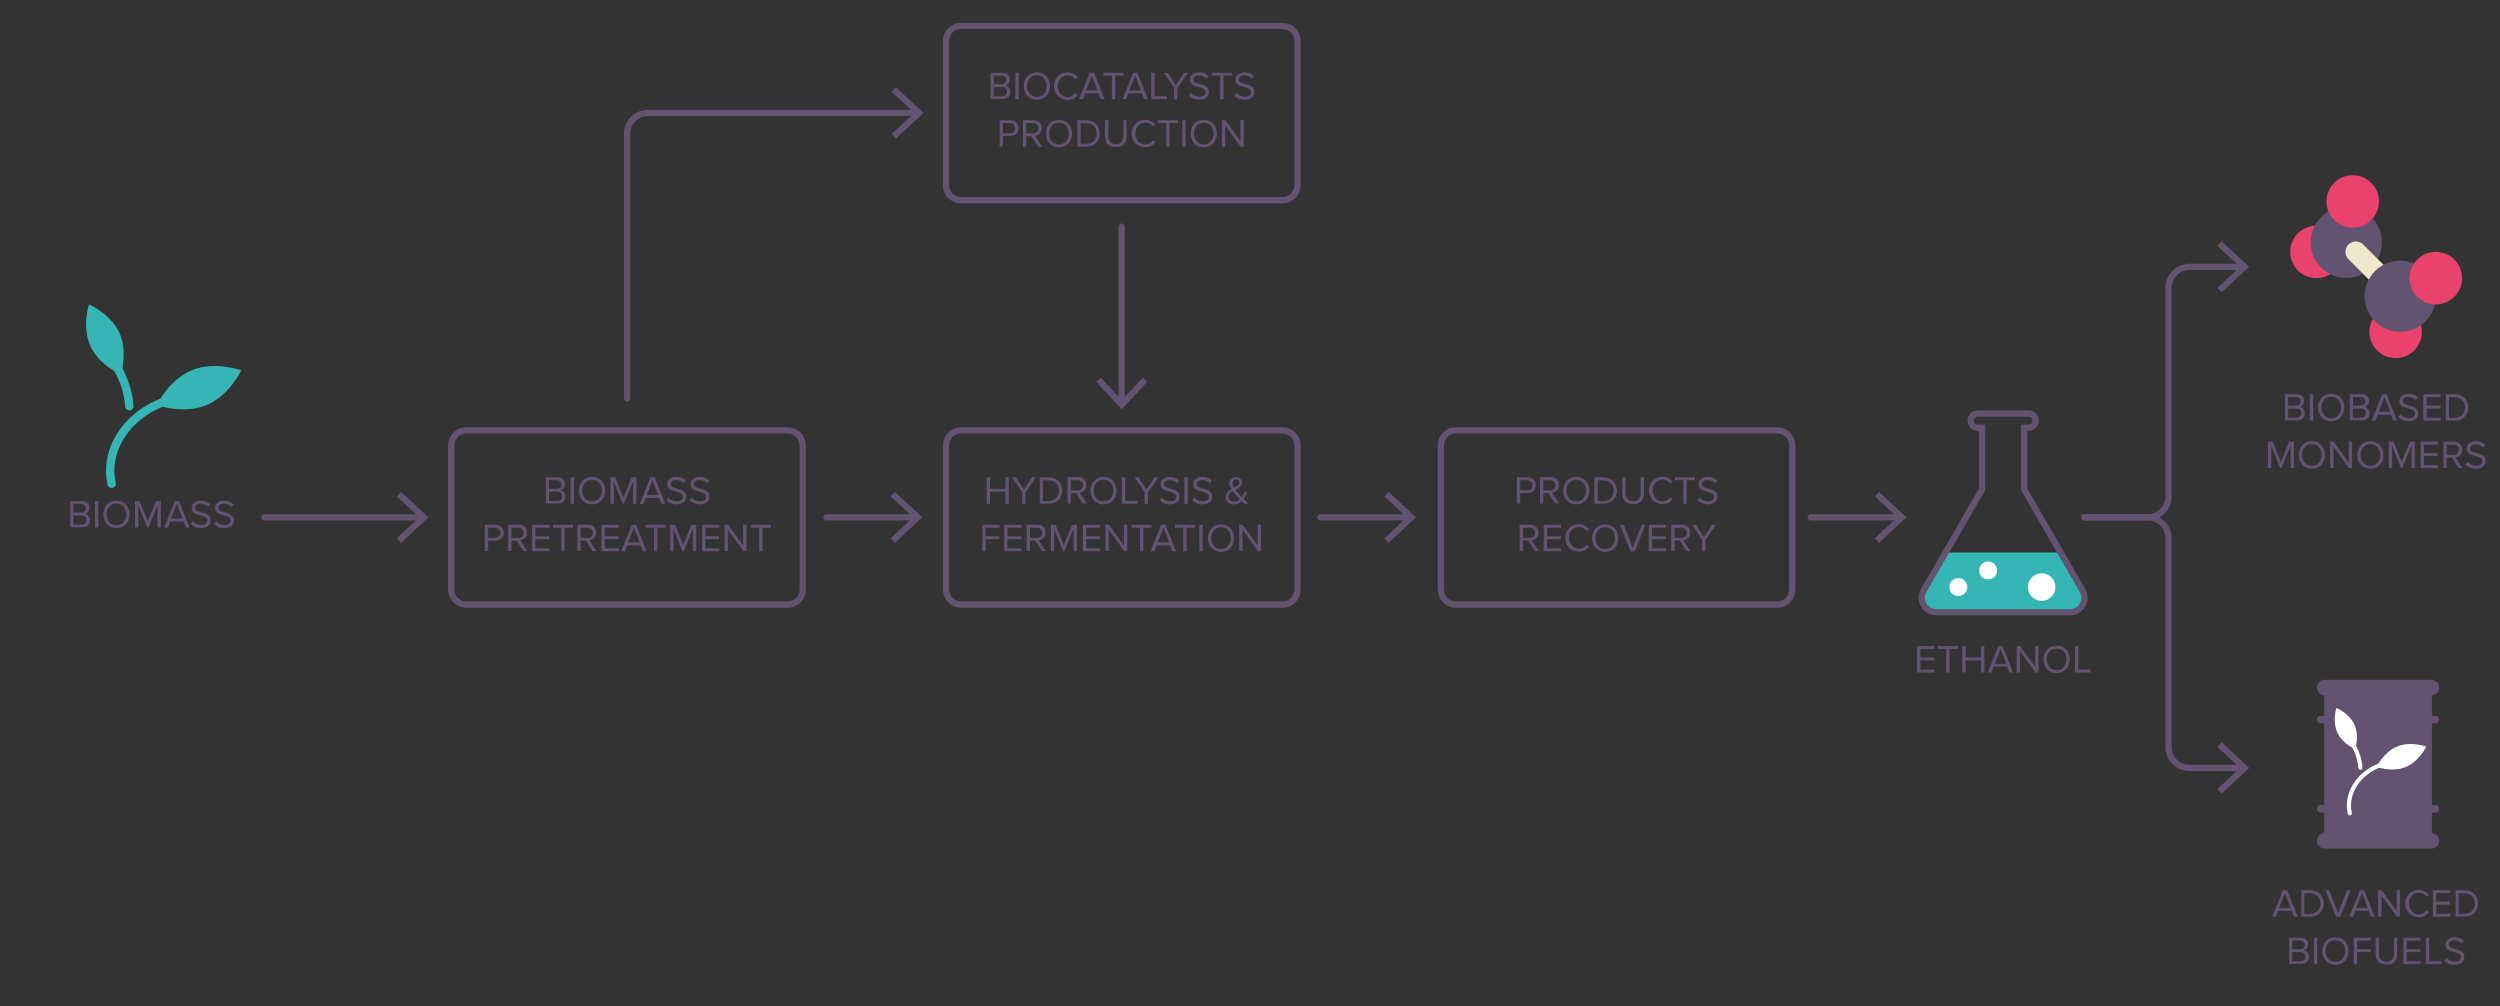 <?xml version="1.0" encoding="utf-8"?>
<!-- Generator: Adobe Illustrator 25.0.0, SVG Export Plug-In . SVG Version: 6.00 Build 0)  -->
<svg version="1.1" id="Calque_1" xmlns="http://www.w3.org/2000/svg" xmlns:xlink="http://www.w3.org/1999/xlink" x="0px" y="0px"
	 viewBox="0 0 1200 482.9" style="enable-background:new 0 0 1200 482.9;" xml:space="preserve">
<rect x="0" y="0" width="1200" height="482.9" fill="#333333" stroke="none"/>
<style type="text/css">
	.st0{fill:#625370;}
	.st1{fill:none;stroke:#625370;stroke-width:3;stroke-linecap:round;stroke-miterlimit:10;}
	.st2{fill:#35B6B4;}
	.st3{fill:#FFFFFF;}
	.st4{fill:none;stroke:#35B6B4;stroke-width:4;stroke-linecap:round;stroke-miterlimit:10;}
	.st5{fill:#E9426D;stroke:#E9426D;stroke-miterlimit:10;}
	.st6{fill:none;stroke:#EEE9CC;stroke-width:10;stroke-linecap:round;stroke-miterlimit:10;}
	.st7{fill:#635370;}
	.st8{fill:none;stroke:#FFFFFF;stroke-width:2;stroke-linecap:round;stroke-miterlimit:10;}
</style>
<g>
	<g>
		<path class="st0" d="M378.1,208.1c3.1,0,5.7,2.5,5.7,5.7v69.2c0,3.1-2.5,5.7-5.7,5.7H223.8c-3.1,0-5.7-2.5-5.7-5.7v-69.2
			c0-3.1,2.5-5.7,5.7-5.7H378.1 M378.1,205.1H223.8c-4.8,0-8.7,3.9-8.7,8.7v69.2c0,4.8,3.9,8.7,8.7,8.7h154.3c4.8,0,8.7-3.9,8.7-8.7
			v-69.2C386.8,209,382.9,205.1,378.1,205.1L378.1,205.1z"/>
	</g>
	<g>
		<path class="st0" d="M261.9,229.1h5.7c2.2,0,3.6,1.3,3.6,3.2c0,1.6-1.1,2.7-2.2,2.9c1.4,0.2,2.5,1.6,2.5,3.1c0,2-1.4,3.4-3.7,3.4
			h-5.8V229.1z M267.3,234.6c1.4,0,2.2-0.9,2.2-2c0-1.1-0.8-2.1-2.2-2.1h-3.8v4.1H267.3z M267.4,240.4c1.5,0,2.4-0.8,2.4-2.2
			c0-1.2-0.8-2.2-2.4-2.2h-3.9v4.4H267.4z"/>
		<path class="st0" d="M273.9,229.1h1.6v12.7h-1.6V229.1z"/>
		<path class="st0" d="M284.2,228.9c3.7,0,6.3,2.8,6.3,6.6c0,3.7-2.5,6.6-6.3,6.6c-3.8,0-6.3-2.8-6.3-6.6
			C277.9,231.7,280.5,228.9,284.2,228.9z M284.2,230.3c-2.9,0-4.7,2.2-4.7,5.2c0,2.9,1.8,5.2,4.7,5.2c2.8,0,4.7-2.2,4.7-5.2
			C288.9,232.5,287.1,230.3,284.2,230.3z"/>
		<path class="st0" d="M303.8,231.2l-4.3,10.6h-0.6l-4.3-10.6v10.6H293v-12.7h2.3l3.9,9.7l4-9.7h2.3v12.7h-1.6V231.2z"/>
		<path class="st0" d="M316.4,239H310l-1.1,2.8h-1.8l5.1-12.7h2l5.1,12.7h-1.8L316.4,239z M310.4,237.6h5.5l-2.7-7.1L310.4,237.6z"
			/>
		<path class="st0" d="M320.8,238.8c0.8,0.9,2.2,1.8,4,1.8c2.3,0,3-1.2,3-2.2c0-1.5-1.5-1.9-3.2-2.4c-2-0.5-4.3-1.1-4.3-3.6
			c0-2.1,1.9-3.5,4.4-3.5c1.9,0,3.4,0.6,4.5,1.8l-1,1.2c-1-1-2.3-1.5-3.7-1.5c-1.5,0-2.6,0.8-2.6,2c0,1.3,1.5,1.7,3.1,2.1
			c2.1,0.6,4.4,1.2,4.4,3.9c0,1.8-1.3,3.7-4.7,3.7c-2.2,0-3.8-0.8-4.9-2L320.8,238.8z"/>
		<path class="st0" d="M332,238.8c0.8,0.9,2.2,1.8,4,1.8c2.3,0,3-1.2,3-2.2c0-1.5-1.5-1.9-3.2-2.4c-2-0.5-4.3-1.1-4.3-3.6
			c0-2.1,1.9-3.5,4.4-3.5c1.9,0,3.4,0.6,4.5,1.8l-1,1.2c-1-1-2.3-1.5-3.7-1.5c-1.5,0-2.6,0.8-2.6,2c0,1.3,1.5,1.7,3.1,2.1
			c2.1,0.6,4.4,1.2,4.4,3.9c0,1.8-1.3,3.7-4.7,3.7c-2.2,0-3.8-0.8-4.9-2L332,238.8z"/>
		<path class="st0" d="M232.7,251.9h5.1c2.5,0,4,1.8,4,3.8c0,2.1-1.5,3.8-4,3.8h-3.5v5h-1.6V251.9z M237.6,253.3h-3.3v4.8h3.3
			c1.5,0,2.5-1,2.5-2.4C240.2,254.3,239.1,253.3,237.6,253.3z"/>
		<path class="st0" d="M248,259.5h-2.5v5h-1.6v-12.7h5.1c2.3,0,4,1.5,4,3.8c0,2.3-1.6,3.5-3.3,3.7l3.4,5.2h-1.9L248,259.5z
			 M248.8,253.3h-3.3v4.9h3.3c1.5,0,2.5-1,2.5-2.4C251.3,254.3,250.3,253.3,248.8,253.3z"/>
		<path class="st0" d="M255.5,251.9h8.3v1.4H257v4.1h6.6v1.4H257v4.4h6.7v1.4h-8.3V251.9z"/>
		<path class="st0" d="M269.4,253.3h-4v-1.4h9.6v1.4h-4v11.3h-1.6V253.3z"/>
		<path class="st0" d="M281.2,259.5h-2.5v5h-1.6v-12.7h5.1c2.3,0,4,1.5,4,3.8c0,2.3-1.6,3.5-3.3,3.7l3.4,5.2h-1.9L281.2,259.5z
			 M282,253.3h-3.3v4.9h3.3c1.5,0,2.5-1,2.5-2.4C284.6,254.3,283.5,253.3,282,253.3z"/>
		<path class="st0" d="M288.7,251.9h8.3v1.4h-6.7v4.1h6.6v1.4h-6.6v4.4h6.7v1.4h-8.3V251.9z"/>
		<path class="st0" d="M307.5,261.8h-6.4l-1.1,2.8h-1.8l5.1-12.7h2l5.1,12.7h-1.8L307.5,261.8z M301.5,260.3h5.5l-2.7-7.1
			L301.5,260.3z"/>
		<path class="st0" d="M313.9,253.3h-4v-1.4h9.6v1.4h-4v11.3h-1.6V253.3z"/>
		<path class="st0" d="M332.5,254l-4.3,10.6h-0.6l-4.3-10.6v10.6h-1.6v-12.7h2.3l3.9,9.7l4-9.7h2.3v12.7h-1.6V254z"/>
		<path class="st0" d="M337,251.9h8.3v1.4h-6.7v4.1h6.6v1.4h-6.6v4.4h6.7v1.4H337V251.9z"/>
		<path class="st0" d="M349.4,254.3v10.2h-1.6v-12.7h1.6l7.3,10v-10h1.6v12.7h-1.5L349.4,254.3z"/>
		<path class="st0" d="M364.4,253.3h-4v-1.4h9.6v1.4h-4v11.3h-1.6V253.3z"/>
	</g>
</g>
<g>
	<g>
		<path class="st0" d="M615.6,208.1c3.1,0,5.7,2.5,5.7,5.7v69.2c0,3.1-2.5,5.7-5.7,5.7H461.3c-3.1,0-5.7-2.5-5.7-5.7v-69.2
			c0-3.1,2.5-5.7,5.7-5.7H615.6 M615.6,205.1H461.3c-4.8,0-8.7,3.9-8.7,8.7v69.2c0,4.8,3.9,8.7,8.7,8.7h154.3c4.8,0,8.7-3.9,8.7-8.7
			v-69.2C624.3,209,620.4,205.1,615.6,205.1L615.6,205.1z"/>
	</g>
	<g>
		<path class="st0" d="M482.6,236h-7.4v5.8h-1.6v-12.7h1.6v5.5h7.4v-5.5h1.6v12.7h-1.6V236z"/>
		<path class="st0" d="M490.8,236.4l-5-7.3h1.8l3.9,5.9l3.9-5.9h1.8l-5,7.3v5.4h-1.6V236.4z"/>
		<path class="st0" d="M499.1,229.1h4.3c3.9,0,6.5,2.8,6.5,6.4c0,3.6-2.6,6.3-6.5,6.3h-4.3V229.1z M503.4,240.4
			c3.1,0,4.9-2.2,4.9-4.9c0-2.7-1.7-4.9-4.9-4.9h-2.8v9.9H503.4z"/>
		<path class="st0" d="M516.5,236.7H514v5h-1.6v-12.7h5.1c2.3,0,4,1.5,4,3.8c0,2.3-1.6,3.5-3.3,3.7l3.4,5.2h-1.9L516.5,236.7z
			 M517.3,230.5H514v4.9h3.3c1.5,0,2.5-1,2.5-2.4C519.8,231.5,518.8,230.5,517.3,230.5z"/>
		<path class="st0" d="M529.7,228.9c3.7,0,6.3,2.8,6.3,6.6c0,3.7-2.5,6.6-6.3,6.6c-3.8,0-6.3-2.8-6.3-6.6
			C523.4,231.7,526,228.9,529.7,228.9z M529.7,230.3c-2.9,0-4.7,2.2-4.7,5.2c0,2.9,1.8,5.2,4.7,5.2c2.8,0,4.7-2.2,4.7-5.2
			C534.4,232.5,532.6,230.3,529.7,230.3z"/>
		<path class="st0" d="M538.5,229.1h1.6v11.3h5.9v1.4h-7.5V229.1z"/>
		<path class="st0" d="M549.6,236.4l-5-7.3h1.8l3.9,5.9l3.9-5.9h1.8l-5,7.3v5.4h-1.6V236.4z"/>
		<path class="st0" d="M557.6,238.8c0.8,0.9,2.2,1.8,4,1.8c2.3,0,3-1.2,3-2.2c0-1.5-1.5-1.9-3.2-2.4c-2-0.5-4.3-1.1-4.3-3.6
			c0-2.1,1.9-3.5,4.4-3.5c1.9,0,3.4,0.6,4.5,1.8l-1,1.2c-1-1-2.3-1.5-3.7-1.5c-1.5,0-2.6,0.8-2.6,2c0,1.3,1.5,1.7,3.1,2.1
			c2.1,0.6,4.4,1.2,4.4,3.9c0,1.8-1.3,3.7-4.7,3.7c-2.2,0-3.8-0.8-4.9-2L557.6,238.8z"/>
		<path class="st0" d="M568.5,229.1h1.6v12.7h-1.6V229.1z"/>
		<path class="st0" d="M573.3,238.8c0.8,0.9,2.2,1.8,4,1.8c2.3,0,3-1.2,3-2.2c0-1.5-1.5-1.9-3.2-2.4c-2-0.5-4.3-1.1-4.3-3.6
			c0-2.1,1.9-3.5,4.4-3.5c1.9,0,3.4,0.6,4.5,1.8l-1,1.2c-1-1-2.3-1.5-3.7-1.5c-1.5,0-2.6,0.8-2.6,2c0,1.3,1.5,1.7,3.1,2.1
			c2.1,0.6,4.4,1.2,4.4,3.9c0,1.8-1.3,3.7-4.7,3.7c-2.2,0-3.8-0.8-4.9-2L573.3,238.8z"/>
		<path class="st0" d="M599.3,241.8h-2c-0.4-0.3-0.9-0.8-1.4-1.3c-0.9,0.9-2.1,1.6-3.7,1.6c-2.2,0-3.9-1.2-3.9-3.5
			c0-2,1.3-3,2.8-3.8c-0.6-1-1-1.9-1-2.8c0-1.7,1.4-2.9,3.2-2.9c1.6,0,2.9,0.9,2.9,2.5c0,1.9-1.6,2.7-3.2,3.6c0.5,0.7,1,1.3,1.5,1.8
			c0.5,0.6,1,1.1,1.5,1.7c0.7-1,1.1-2.2,1.4-2.9l1.2,0.5c-0.4,1-1,2.2-1.7,3.3C597.6,240.2,598.4,240.9,599.3,241.8z M595.1,239.6
			c-0.7-0.8-1.4-1.5-1.8-1.9c-0.5-0.6-1.1-1.3-1.6-2c-1.1,0.6-1.9,1.4-1.9,2.7c0,1.6,1.2,2.5,2.5,2.5
			C593.5,240.8,594.4,240.3,595.1,239.6z M592.4,234.1c1.4-0.7,2.5-1.4,2.5-2.6c0-0.9-0.6-1.4-1.5-1.4c-1,0-1.8,0.8-1.8,1.8
			C591.6,232.5,592,233.3,592.4,234.1z"/>
		<path class="st0" d="M471.5,251.9h8.3v1.4h-6.7v4.1h6.6v1.4h-6.6v5.8h-1.6V251.9z"/>
		<path class="st0" d="M482,251.9h8.3v1.4h-6.7v4.1h6.6v1.4h-6.6v4.4h6.7v1.4H482V251.9z"/>
		<path class="st0" d="M496.9,259.5h-2.5v5h-1.6v-12.7h5.1c2.3,0,4,1.5,4,3.8c0,2.3-1.6,3.5-3.3,3.7l3.4,5.2h-1.9L496.9,259.5z
			 M497.7,253.3h-3.3v4.9h3.3c1.5,0,2.5-1,2.5-2.4C500.3,254.3,499.2,253.3,497.7,253.3z"/>
		<path class="st0" d="M515.2,254l-4.3,10.6h-0.6L506,254v10.6h-1.6v-12.7h2.3l3.9,9.7l4-9.7h2.3v12.7h-1.6V254z"/>
		<path class="st0" d="M519.8,251.9h8.3v1.4h-6.7v4.1h6.6v1.4h-6.6v4.4h6.7v1.4h-8.3V251.9z"/>
		<path class="st0" d="M532.2,254.3v10.2h-1.6v-12.7h1.6l7.3,10v-10h1.6v12.7h-1.5L532.2,254.3z"/>
		<path class="st0" d="M547.2,253.3h-4v-1.4h9.6v1.4h-4v11.3h-1.6V253.3z"/>
		<path class="st0" d="M561.6,261.8h-6.4l-1.1,2.8h-1.8l5.1-12.7h2l5.1,12.7h-1.8L561.6,261.8z M555.7,260.3h5.5l-2.7-7.1
			L555.7,260.3z"/>
		<path class="st0" d="M568,253.3h-4v-1.4h9.6v1.4h-4v11.3H568V253.3z"/>
		<path class="st0" d="M575.7,251.9h1.6v12.7h-1.6V251.9z"/>
		<path class="st0" d="M586.1,251.7c3.7,0,6.3,2.8,6.3,6.6c0,3.7-2.5,6.6-6.3,6.6c-3.8,0-6.3-2.8-6.3-6.6
			C579.8,254.5,582.3,251.7,586.1,251.7z M586.1,253.1c-2.9,0-4.7,2.2-4.7,5.2c0,2.9,1.8,5.2,4.7,5.2c2.8,0,4.7-2.2,4.7-5.2
			C590.7,255.3,588.9,253.1,586.1,253.1z"/>
		<path class="st0" d="M596.4,254.3v10.2h-1.6v-12.7h1.6l7.3,10v-10h1.6v12.7h-1.5L596.4,254.3z"/>
	</g>
</g>
<g>
	<g>
		<path class="st0" d="M615.6,14c3.1,0,5.7,2.5,5.7,5.7v69.2c0,3.1-2.5,5.7-5.7,5.7H461.3c-3.1,0-5.7-2.5-5.7-5.7V19.6
			c0-3.1,2.5-5.7,5.7-5.7H615.6 M615.6,11H461.3c-4.8,0-8.7,3.9-8.7,8.7v69.2c0,4.8,3.9,8.7,8.7,8.7h154.3c4.8,0,8.7-3.9,8.7-8.7
			V19.6C624.3,14.8,620.4,11,615.6,11L615.6,11z"/>
	</g>
	<g>
		<path class="st0" d="M475.4,34.9h5.7c2.2,0,3.6,1.3,3.6,3.2c0,1.6-1.1,2.7-2.2,2.9c1.4,0.2,2.5,1.6,2.5,3.1c0,2-1.4,3.4-3.7,3.4
			h-5.8V34.9z M480.8,40.4c1.4,0,2.2-0.9,2.2-2c0-1.1-0.8-2.1-2.2-2.1H477v4.1H480.8z M480.9,46.2c1.5,0,2.4-0.8,2.4-2.2
			c0-1.2-0.8-2.2-2.4-2.2H477v4.4H480.9z"/>
		<path class="st0" d="M487.4,34.9h1.6v12.7h-1.6V34.9z"/>
		<path class="st0" d="M497.7,34.7c3.7,0,6.3,2.8,6.3,6.6c0,3.7-2.5,6.6-6.3,6.6c-3.8,0-6.3-2.8-6.3-6.6
			C491.4,37.5,493.9,34.7,497.7,34.7z M497.7,36.1c-2.9,0-4.7,2.2-4.7,5.2c0,2.9,1.8,5.2,4.7,5.2c2.8,0,4.7-2.2,4.7-5.2
			C502.4,38.3,500.5,36.1,497.7,36.1z"/>
		<path class="st0" d="M505.9,41.3c0-3.9,2.9-6.6,6.5-6.6c2.3,0,3.9,1.1,4.9,2.5L516,38c-0.7-1.1-2-1.8-3.5-1.8
			c-2.7,0-4.8,2.1-4.8,5.2c0,3,2.1,5.2,4.8,5.2c1.5,0,2.8-0.8,3.5-1.8l1.4,0.7c-1.1,1.4-2.6,2.5-4.9,2.5
			C508.8,47.9,505.9,45.2,505.9,41.3z"/>
		<path class="st0" d="M527.3,44.8h-6.4l-1.1,2.8H518l5.1-12.7h2l5.1,12.7h-1.8L527.3,44.8z M521.3,43.4h5.5l-2.7-7.1L521.3,43.4z"
			/>
		<path class="st0" d="M533.7,36.3h-4v-1.4h9.6v1.4h-4v11.3h-1.6V36.3z"/>
		<path class="st0" d="M548.1,44.8h-6.4l-1.1,2.8h-1.8l5.1-12.7h2l5.1,12.7h-1.8L548.1,44.8z M542.1,43.4h5.5l-2.7-7.1L542.1,43.4z"
			/>
		<path class="st0" d="M552.6,34.9h1.6v11.3h5.9v1.4h-7.5V34.9z"/>
		<path class="st0" d="M563.7,42.3l-5-7.3h1.8l3.9,5.9l3.9-5.9h1.8l-5,7.3v5.4h-1.6V42.3z"/>
		<path class="st0" d="M571.7,44.6c0.8,0.9,2.2,1.8,4,1.8c2.3,0,3-1.2,3-2.2c0-1.5-1.5-1.9-3.2-2.4c-2-0.5-4.3-1.1-4.3-3.6
			c0-2.1,1.9-3.5,4.4-3.5c1.9,0,3.4,0.6,4.5,1.8l-1,1.2c-1-1-2.3-1.5-3.7-1.5c-1.5,0-2.6,0.8-2.6,2c0,1.3,1.5,1.7,3.1,2.1
			c2.1,0.6,4.4,1.2,4.4,3.9c0,1.8-1.3,3.7-4.7,3.7c-2.2,0-3.8-0.8-4.9-2L571.7,44.6z"/>
		<path class="st0" d="M585.7,36.3h-4v-1.4h9.6v1.4h-4v11.3h-1.6V36.3z"/>
		<path class="st0" d="M593.5,44.6c0.8,0.9,2.2,1.8,4,1.8c2.3,0,3-1.2,3-2.2c0-1.5-1.5-1.9-3.2-2.4c-2-0.5-4.3-1.1-4.3-3.6
			c0-2.1,1.9-3.5,4.4-3.5c1.9,0,3.4,0.6,4.5,1.8l-1,1.2c-1-1-2.3-1.5-3.7-1.5c-1.5,0-2.6,0.8-2.6,2c0,1.3,1.5,1.7,3.1,2.1
			c2.1,0.6,4.4,1.2,4.4,3.9c0,1.8-1.3,3.7-4.7,3.7c-2.2,0-3.8-0.8-4.9-2L593.5,44.6z"/>
		<path class="st0" d="M479.8,57.7h5.1c2.5,0,4,1.8,4,3.8c0,2.1-1.5,3.8-4,3.8h-3.5v5h-1.6V57.7z M484.7,59.1h-3.3V64h3.3
			c1.5,0,2.5-1,2.5-2.4C487.3,60.1,486.2,59.1,484.7,59.1z"/>
		<path class="st0" d="M495.1,65.4h-2.5v5H491V57.7h5.1c2.3,0,4,1.5,4,3.8c0,2.3-1.6,3.5-3.3,3.7l3.4,5.2h-1.9L495.1,65.4z
			 M495.9,59.1h-3.3V64h3.3c1.5,0,2.5-1,2.5-2.4C498.4,60.1,497.4,59.1,495.9,59.1z"/>
		<path class="st0" d="M508.3,57.5c3.7,0,6.3,2.8,6.3,6.6c0,3.7-2.5,6.6-6.3,6.6c-3.8,0-6.3-2.8-6.3-6.6
			C502,60.3,504.6,57.5,508.3,57.5z M508.3,58.9c-2.9,0-4.7,2.2-4.7,5.2c0,2.9,1.8,5.2,4.7,5.2c2.8,0,4.7-2.2,4.7-5.2
			C513,61.1,511.2,58.9,508.3,58.9z"/>
		<path class="st0" d="M517.1,57.7h4.3c3.9,0,6.5,2.8,6.5,6.4c0,3.6-2.6,6.3-6.5,6.3h-4.3V57.7z M521.5,69c3.1,0,4.9-2.2,4.9-4.9
			c0-2.7-1.7-4.9-4.9-4.9h-2.8V69H521.5z"/>
		<path class="st0" d="M530.4,57.7h1.6v7.7c0,2.3,1.3,3.8,3.6,3.8s3.6-1.5,3.6-3.8v-7.7h1.6v7.7c0,3.2-1.7,5.2-5.2,5.2
			s-5.2-2-5.2-5.2V57.7z"/>
		<path class="st0" d="M543.2,64.1c0-3.9,2.9-6.6,6.5-6.6c2.3,0,3.9,1.1,4.9,2.5l-1.3,0.7c-0.7-1.1-2-1.8-3.5-1.8
			c-2.7,0-4.8,2.1-4.8,5.2c0,3,2.1,5.2,4.8,5.2c1.5,0,2.8-0.8,3.5-1.8l1.4,0.7c-1.1,1.4-2.6,2.5-4.9,2.5
			C546.1,70.7,543.2,68,543.2,64.1z"/>
		<path class="st0" d="M559.8,59.1h-4v-1.4h9.6v1.4h-4v11.3h-1.6V59.1z"/>
		<path class="st0" d="M567.5,57.7h1.6v12.7h-1.6V57.7z"/>
		<path class="st0" d="M577.8,57.5c3.7,0,6.3,2.8,6.3,6.6c0,3.7-2.5,6.6-6.3,6.6c-3.8,0-6.3-2.8-6.3-6.6
			C571.5,60.3,574,57.5,577.8,57.5z M577.8,58.9c-2.9,0-4.7,2.2-4.7,5.2c0,2.9,1.8,5.2,4.7,5.2c2.8,0,4.7-2.2,4.7-5.2
			C582.5,61.1,580.6,58.9,577.8,58.9z"/>
		<path class="st0" d="M588.1,60.2v10.2h-1.6V57.7h1.6l7.3,10v-10h1.6v12.7h-1.5L588.1,60.2z"/>
	</g>
</g>
<g>
	<g>
		<path class="st0" d="M853.1,208.1c3.1,0,5.7,2.5,5.7,5.7v69.2c0,3.1-2.5,5.7-5.7,5.7H698.8c-3.1,0-5.7-2.5-5.7-5.7v-69.2
			c0-3.1,2.5-5.7,5.7-5.7H853.1 M853.1,205.1H698.8c-4.8,0-8.7,3.9-8.7,8.7v69.2c0,4.8,3.9,8.7,8.7,8.7h154.3c4.8,0,8.7-3.9,8.7-8.7
			v-69.2C861.7,209,857.9,205.1,853.1,205.1L853.1,205.1z"/>
	</g>
	<g>
		<path class="st0" d="M728.1,229.1h5.1c2.5,0,4,1.8,4,3.8c0,2.1-1.5,3.8-4,3.8h-3.5v5h-1.6V229.1z M733,230.5h-3.3v4.8h3.3
			c1.5,0,2.5-1,2.5-2.4C735.5,231.5,734.5,230.5,733,230.5z"/>
		<path class="st0" d="M743.3,236.7h-2.5v5h-1.6v-12.7h5.1c2.3,0,4,1.5,4,3.8c0,2.3-1.6,3.5-3.3,3.7l3.4,5.2h-1.9L743.3,236.7z
			 M744.1,230.5h-3.3v4.9h3.3c1.5,0,2.5-1,2.5-2.4C746.7,231.5,745.6,230.5,744.1,230.5z"/>
		<path class="st0" d="M756.6,228.9c3.7,0,6.3,2.8,6.3,6.6c0,3.7-2.5,6.6-6.3,6.6c-3.8,0-6.3-2.8-6.3-6.6
			C750.3,231.7,752.8,228.9,756.6,228.9z M756.6,230.3c-2.9,0-4.7,2.2-4.7,5.2c0,2.9,1.8,5.2,4.7,5.2c2.8,0,4.7-2.2,4.7-5.2
			C761.2,232.5,759.4,230.3,756.6,230.3z"/>
		<path class="st0" d="M765.3,229.1h4.3c3.9,0,6.5,2.8,6.5,6.4c0,3.6-2.6,6.3-6.5,6.3h-4.3V229.1z M769.7,240.4
			c3.1,0,4.9-2.2,4.9-4.9c0-2.7-1.7-4.9-4.9-4.9h-2.8v9.9H769.7z"/>
		<path class="st0" d="M778.7,229.1h1.6v7.7c0,2.3,1.3,3.8,3.6,3.8c2.3,0,3.6-1.5,3.6-3.8v-7.7h1.6v7.7c0,3.2-1.7,5.2-5.2,5.2
			c-3.4,0-5.2-2-5.2-5.2V229.1z"/>
		<path class="st0" d="M791.5,235.4c0-3.9,2.9-6.6,6.5-6.6c2.3,0,3.9,1.1,4.9,2.5l-1.3,0.7c-0.7-1.1-2-1.8-3.5-1.8
			c-2.7,0-4.8,2.1-4.8,5.2c0,3,2.1,5.2,4.8,5.2c1.5,0,2.8-0.8,3.5-1.8l1.4,0.7c-1.1,1.4-2.6,2.5-4.9,2.5
			C794.3,242,791.5,239.3,791.5,235.4z"/>
		<path class="st0" d="M808,230.5h-4v-1.4h9.6v1.4h-4v11.3H808V230.5z"/>
		<path class="st0" d="M815.8,238.8c0.8,0.9,2.2,1.8,4,1.8c2.3,0,3-1.2,3-2.2c0-1.5-1.5-1.9-3.2-2.4c-2-0.5-4.3-1.1-4.3-3.6
			c0-2.1,1.9-3.5,4.4-3.5c1.9,0,3.4,0.6,4.5,1.8l-1,1.2c-1-1-2.3-1.5-3.7-1.5c-1.5,0-2.6,0.8-2.6,2c0,1.3,1.5,1.7,3.1,2.1
			c2.1,0.6,4.4,1.2,4.4,3.9c0,1.8-1.3,3.7-4.7,3.7c-2.2,0-3.8-0.8-4.9-2L815.8,238.8z"/>
		<path class="st0" d="M733.6,259.5H731v5h-1.6v-12.7h5.1c2.3,0,4,1.5,4,3.8c0,2.3-1.6,3.5-3.3,3.7l3.4,5.2h-1.9L733.6,259.5z
			 M734.4,253.3H731v4.9h3.3c1.5,0,2.5-1,2.5-2.4C736.9,254.3,735.9,253.3,734.4,253.3z"/>
		<path class="st0" d="M741,251.9h8.3v1.4h-6.7v4.1h6.6v1.4h-6.6v4.4h6.7v1.4H741V251.9z"/>
		<path class="st0" d="M751.3,258.2c0-3.9,2.9-6.6,6.5-6.6c2.3,0,3.9,1.1,4.9,2.5l-1.3,0.7c-0.7-1.1-2-1.8-3.5-1.8
			c-2.7,0-4.8,2.1-4.8,5.2c0,3,2.1,5.2,4.8,5.2c1.5,0,2.8-0.8,3.5-1.8l1.4,0.7c-1.1,1.4-2.6,2.5-4.9,2.5
			C754.2,264.8,751.3,262.1,751.3,258.2z"/>
		<path class="st0" d="M770.5,251.7c3.7,0,6.3,2.8,6.3,6.6c0,3.7-2.5,6.6-6.3,6.6c-3.8,0-6.3-2.8-6.3-6.6
			C764.2,254.5,766.7,251.7,770.5,251.7z M770.5,253.1c-2.9,0-4.7,2.2-4.7,5.2c0,2.9,1.8,5.2,4.7,5.2c2.8,0,4.7-2.2,4.7-5.2
			C775.1,255.3,773.3,253.1,770.5,253.1z"/>
		<path class="st0" d="M777.6,251.9h1.8l4.3,11l4.3-11h1.8l-5.1,12.7h-2L777.6,251.9z"/>
		<path class="st0" d="M791.4,251.9h8.3v1.4H793v4.1h6.6v1.4H793v4.4h6.7v1.4h-8.3V251.9z"/>
		<path class="st0" d="M806.3,259.5h-2.5v5h-1.6v-12.7h5.1c2.3,0,4,1.5,4,3.8c0,2.3-1.6,3.5-3.3,3.7l3.4,5.2h-1.9L806.3,259.5z
			 M807.1,253.3h-3.3v4.9h3.3c1.5,0,2.5-1,2.5-2.4C809.7,254.3,808.6,253.3,807.1,253.3z"/>
		<path class="st0" d="M817.2,259.2l-5-7.3h1.8l3.9,5.9l3.9-5.9h1.8l-5,7.3v5.4h-1.6V259.2z"/>
	</g>
</g>
<g>
	<path class="st0" d="M920.2,310.1h8.3v1.4h-6.7v4.1h6.6v1.4h-6.6v4.4h6.7v1.4h-8.3V310.1z"/>
	<path class="st0" d="M934.2,311.5h-4v-1.4h9.6v1.4h-4v11.3h-1.6V311.5z"/>
	<path class="st0" d="M950.9,317h-7.4v5.8h-1.6v-12.7h1.6v5.5h7.4v-5.5h1.6v12.7h-1.6V317z"/>
	<path class="st0" d="M963.4,320H957l-1.1,2.8h-1.8l5.1-12.7h2l5.1,12.7h-1.8L963.4,320z M957.5,318.6h5.5l-2.7-7.1L957.5,318.6z"/>
	<path class="st0" d="M969.6,312.6v10.2H968v-12.7h1.6l7.3,10v-10h1.6v12.7H977L969.6,312.6z"/>
	<path class="st0" d="M987.2,309.9c3.7,0,6.3,2.8,6.3,6.6c0,3.7-2.5,6.6-6.3,6.6c-3.8,0-6.3-2.8-6.3-6.6
		C980.9,312.7,983.5,309.9,987.2,309.9z M987.2,311.3c-2.9,0-4.7,2.2-4.7,5.2c0,2.9,1.8,5.2,4.7,5.2c2.8,0,4.7-2.2,4.7-5.2
		C991.9,313.5,990.1,311.3,987.2,311.3z"/>
	<path class="st0" d="M996,310.1h1.6v11.3h5.9v1.4H996V310.1z"/>
</g>
<g>
	<path class="st0" d="M1096.7,189.2h5.7c2.2,0,3.6,1.3,3.6,3.2c0,1.6-1.1,2.7-2.2,2.9c1.4,0.2,2.5,1.6,2.5,3.1c0,2-1.4,3.4-3.7,3.4
		h-5.8V189.2z M1102.1,194.7c1.4,0,2.2-0.9,2.2-2c0-1.1-0.8-2.1-2.2-2.1h-3.8v4.1H1102.1z M1102.2,200.5c1.5,0,2.4-0.8,2.4-2.2
		c0-1.2-0.8-2.2-2.4-2.2h-3.9v4.4H1102.2z"/>
	<path class="st0" d="M1108.7,189.2h1.6v12.7h-1.6V189.2z"/>
	<path class="st0" d="M1119,189c3.7,0,6.3,2.8,6.3,6.6c0,3.7-2.5,6.6-6.3,6.6c-3.8,0-6.3-2.8-6.3-6.6
		C1112.7,191.8,1115.2,189,1119,189z M1119,190.4c-2.9,0-4.7,2.2-4.7,5.2c0,2.9,1.8,5.2,4.7,5.2c2.8,0,4.7-2.2,4.7-5.2
		C1123.7,192.6,1121.8,190.4,1119,190.4z"/>
	<path class="st0" d="M1127.8,189.2h5.7c2.2,0,3.6,1.3,3.6,3.2c0,1.6-1.1,2.7-2.2,2.9c1.4,0.2,2.5,1.6,2.5,3.1c0,2-1.4,3.4-3.7,3.4
		h-5.8V189.2z M1133.2,194.7c1.4,0,2.2-0.9,2.2-2c0-1.1-0.8-2.1-2.2-2.1h-3.8v4.1H1133.2z M1133.2,200.5c1.5,0,2.4-0.8,2.4-2.2
		c0-1.2-0.8-2.2-2.4-2.2h-3.9v4.4H1133.2z"/>
	<path class="st0" d="M1147.7,199.1h-6.4l-1.1,2.8h-1.8l5.1-12.7h2l5.1,12.7h-1.8L1147.7,199.1z M1141.8,197.6h5.5l-2.7-7.1
		L1141.8,197.6z"/>
	<path class="st0" d="M1152.2,198.9c0.8,0.9,2.2,1.8,4,1.8c2.3,0,3-1.2,3-2.2c0-1.5-1.5-1.9-3.2-2.4c-2-0.5-4.3-1.1-4.3-3.6
		c0-2.1,1.9-3.5,4.4-3.5c1.9,0,3.4,0.6,4.5,1.8l-1,1.2c-1-1-2.3-1.5-3.7-1.5c-1.5,0-2.6,0.8-2.6,2c0,1.3,1.5,1.7,3.1,2.1
		c2.1,0.6,4.4,1.2,4.4,3.9c0,1.8-1.3,3.7-4.7,3.7c-2.2,0-3.8-0.8-4.9-2L1152.2,198.9z"/>
	<path class="st0" d="M1163.2,189.2h8.3v1.4h-6.7v4.1h6.6v1.4h-6.6v4.4h6.7v1.4h-8.3V189.2z"/>
	<path class="st0" d="M1174,189.2h4.3c3.9,0,6.5,2.8,6.5,6.4c0,3.6-2.6,6.3-6.5,6.3h-4.3V189.2z M1178.3,200.5
		c3.1,0,4.9-2.2,4.9-4.9c0-2.7-1.7-4.9-4.9-4.9h-2.8v9.9H1178.3z"/>
	<path class="st0" d="M1099.4,214.1l-4.3,10.6h-0.6l-4.3-10.6v10.6h-1.6V212h2.3l3.9,9.7l4-9.7h2.3v12.7h-1.6V214.1z"/>
	<path class="st0" d="M1109.7,211.8c3.7,0,6.3,2.8,6.3,6.6c0,3.7-2.5,6.6-6.3,6.6c-3.8,0-6.3-2.8-6.3-6.6
		C1103.4,214.6,1106,211.8,1109.7,211.8z M1109.7,213.2c-2.9,0-4.7,2.2-4.7,5.2c0,2.9,1.8,5.2,4.7,5.2c2.8,0,4.7-2.2,4.7-5.2
		C1114.4,215.4,1112.6,213.2,1109.7,213.2z"/>
	<path class="st0" d="M1120.1,214.4v10.2h-1.6V212h1.6l7.3,10v-10h1.6v12.7h-1.5L1120.1,214.4z"/>
	<path class="st0" d="M1137.8,211.8c3.7,0,6.3,2.8,6.3,6.6c0,3.7-2.5,6.6-6.3,6.6c-3.8,0-6.3-2.8-6.3-6.6
		C1131.5,214.6,1134,211.8,1137.8,211.8z M1137.8,213.2c-2.9,0-4.7,2.2-4.7,5.2c0,2.9,1.8,5.2,4.7,5.2c2.8,0,4.7-2.2,4.7-5.2
		C1142.4,215.4,1140.6,213.2,1137.8,213.2z"/>
	<path class="st0" d="M1157.4,214.1l-4.3,10.6h-0.6l-4.3-10.6v10.6h-1.6V212h2.3l3.9,9.7l4-9.7h2.3v12.7h-1.6V214.1z"/>
	<path class="st0" d="M1161.9,212h8.3v1.4h-6.7v4.1h6.6v1.4h-6.6v4.4h6.7v1.4h-8.3V212z"/>
	<path class="st0" d="M1176.9,219.6h-2.5v5h-1.6V212h5.1c2.3,0,4,1.5,4,3.8c0,2.3-1.6,3.5-3.3,3.7l3.4,5.2h-1.9L1176.9,219.6z
		 M1177.7,213.4h-3.3v4.9h3.3c1.5,0,2.5-1,2.5-2.4C1180.2,214.4,1179.2,213.4,1177.7,213.4z"/>
	<path class="st0" d="M1184.5,221.7c0.8,0.9,2.2,1.8,4,1.8c2.3,0,3-1.2,3-2.2c0-1.5-1.5-1.9-3.2-2.4c-2-0.5-4.3-1.1-4.3-3.6
		c0-2.1,1.9-3.5,4.4-3.5c1.9,0,3.4,0.6,4.5,1.8l-1,1.2c-1-1-2.3-1.5-3.7-1.5c-1.5,0-2.6,0.8-2.6,2c0,1.3,1.5,1.7,3.1,2.1
		c2.1,0.6,4.4,1.2,4.4,3.9c0,1.8-1.3,3.7-4.7,3.7c-2.2,0-3.8-0.8-4.9-2L1184.5,221.7z"/>
</g>
<g>
	<path class="st0" d="M1100,437.2h-6.4l-1.1,2.8h-1.8l5.1-12.7h2l5.1,12.7h-1.8L1100,437.2z M1094,435.8h5.5l-2.7-7.1L1094,435.8z"
		/>
	<path class="st0" d="M1104.6,427.3h4.3c3.9,0,6.5,2.8,6.5,6.4c0,3.6-2.6,6.3-6.5,6.3h-4.3V427.3z M1108.9,438.6
		c3.1,0,4.9-2.2,4.9-4.9c0-2.7-1.7-4.9-4.9-4.9h-2.8v9.9H1108.9z"/>
	<path class="st0" d="M1116.2,427.3h1.8l4.3,11l4.3-11h1.8l-5.1,12.7h-2L1116.2,427.3z"/>
	<path class="st0" d="M1137,437.2h-6.4l-1.1,2.8h-1.8l5.1-12.7h2l5.1,12.7h-1.8L1137,437.2z M1131,435.8h5.5l-2.7-7.1L1131,435.8z"
		/>
	<path class="st0" d="M1143.1,429.8V440h-1.6v-12.7h1.6l7.3,10v-10h1.6V440h-1.5L1143.1,429.8z"/>
	<path class="st0" d="M1154.5,433.7c0-3.9,2.9-6.6,6.5-6.6c2.3,0,3.9,1.1,4.9,2.5l-1.3,0.7c-0.7-1.1-2-1.8-3.5-1.8
		c-2.7,0-4.8,2.1-4.8,5.2c0,3,2.1,5.2,4.8,5.2c1.5,0,2.8-0.8,3.5-1.8l1.4,0.7c-1.1,1.4-2.6,2.5-4.9,2.5
		C1157.3,440.2,1154.5,437.6,1154.5,433.7z"/>
	<path class="st0" d="M1167.8,427.3h8.3v1.4h-6.7v4.1h6.6v1.4h-6.6v4.4h6.7v1.4h-8.3V427.3z"/>
	<path class="st0" d="M1178.7,427.3h4.3c3.9,0,6.5,2.8,6.5,6.4c0,3.6-2.6,6.3-6.5,6.3h-4.3V427.3z M1183,438.6
		c3.1,0,4.9-2.2,4.9-4.9c0-2.7-1.7-4.9-4.9-4.9h-2.8v9.9H1183z"/>
	<path class="st0" d="M1098.7,450.1h5.7c2.2,0,3.6,1.3,3.6,3.2c0,1.6-1.1,2.7-2.2,2.9c1.4,0.2,2.5,1.6,2.5,3.1c0,2-1.4,3.4-3.7,3.4
		h-5.8V450.1z M1104.1,455.6c1.4,0,2.2-0.9,2.2-2c0-1.1-0.8-2.1-2.2-2.1h-3.8v4.1H1104.1z M1104.2,461.4c1.5,0,2.4-0.8,2.4-2.2
		c0-1.2-0.8-2.2-2.4-2.2h-3.9v4.4H1104.2z"/>
	<path class="st0" d="M1110.7,450.1h1.6v12.7h-1.6V450.1z"/>
	<path class="st0" d="M1121,449.9c3.7,0,6.3,2.8,6.3,6.6c0,3.7-2.5,6.6-6.3,6.6c-3.8,0-6.3-2.8-6.3-6.6
		C1114.7,452.7,1117.3,449.9,1121,449.9z M1121,451.3c-2.9,0-4.7,2.2-4.7,5.2c0,3,1.8,5.2,4.7,5.2c2.8,0,4.7-2.2,4.7-5.2
		C1125.7,453.5,1123.9,451.3,1121,451.3z"/>
	<path class="st0" d="M1129.8,450.1h8.3v1.4h-6.7v4.1h6.6v1.4h-6.6v5.8h-1.6V450.1z"/>
	<path class="st0" d="M1140.3,450.1h1.6v7.7c0,2.3,1.3,3.8,3.6,3.8c2.3,0,3.6-1.5,3.6-3.8v-7.7h1.6v7.7c0,3.2-1.7,5.2-5.2,5.2
		c-3.4,0-5.2-2-5.2-5.2V450.1z"/>
	<path class="st0" d="M1153.6,450.1h8.3v1.4h-6.7v4.1h6.6v1.4h-6.6v4.4h6.7v1.4h-8.3V450.1z"/>
	<path class="st0" d="M1164.4,450.1h1.6v11.3h5.9v1.4h-7.5V450.1z"/>
	<path class="st0" d="M1174.3,459.8c0.8,0.9,2.2,1.8,4,1.8c2.3,0,3-1.2,3-2.2c0-1.5-1.5-1.9-3.2-2.4c-2-0.5-4.3-1.1-4.3-3.6
		c0-2.1,1.9-3.5,4.4-3.5c1.9,0,3.4,0.6,4.5,1.8l-1,1.2c-1-1-2.3-1.5-3.7-1.5c-1.5,0-2.6,0.8-2.6,2c0,1.3,1.5,1.7,3.1,2.1
		c2.1,0.6,4.4,1.2,4.4,3.9c0,1.8-1.3,3.7-4.7,3.7c-2.2,0-3.8-0.8-4.9-2L1174.3,459.8z"/>
</g>
<g>
	<path class="st0" d="M33.6,240.5h5.7c2.2,0,3.6,1.3,3.6,3.2c0,1.6-1.1,2.7-2.2,2.9c1.4,0.2,2.5,1.6,2.5,3.1c0,2-1.4,3.4-3.7,3.4
		h-5.8V240.5z M39,246c1.4,0,2.2-0.9,2.2-2c0-1.1-0.8-2.1-2.2-2.1h-3.8v4.1H39z M39.1,251.8c1.5,0,2.4-0.8,2.4-2.2
		c0-1.2-0.8-2.2-2.4-2.2h-3.9v4.4H39.1z"/>
	<path class="st0" d="M45.6,240.5h1.6v12.7h-1.6V240.5z"/>
	<path class="st0" d="M55.9,240.3c3.7,0,6.3,2.8,6.3,6.6c0,3.7-2.5,6.6-6.3,6.6c-3.8,0-6.3-2.8-6.3-6.6
		C49.6,243.1,52.2,240.3,55.9,240.3z M55.9,241.7c-2.9,0-4.7,2.2-4.7,5.2c0,2.9,1.8,5.2,4.7,5.2c2.8,0,4.7-2.2,4.7-5.2
		C60.6,243.9,58.8,241.7,55.9,241.7z"/>
	<path class="st0" d="M75.6,242.6l-4.3,10.6h-0.6l-4.3-10.6v10.6h-1.6v-12.7H67l3.9,9.7l4-9.7h2.3v12.7h-1.6V242.6z"/>
	<path class="st0" d="M88.1,250.4h-6.4l-1.1,2.8h-1.8l5.1-12.7h2l5.1,12.7h-1.8L88.1,250.4z M82.1,248.9h5.5l-2.7-7.1L82.1,248.9z"
		/>
	<path class="st0" d="M92.5,250.2c0.8,0.9,2.2,1.8,4,1.8c2.3,0,3-1.2,3-2.2c0-1.5-1.5-1.9-3.2-2.4c-2-0.5-4.3-1.1-4.3-3.6
		c0-2.1,1.9-3.5,4.4-3.5c1.9,0,3.4,0.6,4.5,1.8l-1,1.2c-1-1-2.3-1.5-3.7-1.5c-1.5,0-2.6,0.8-2.6,2c0,1.3,1.5,1.7,3.1,2.1
		c2.1,0.6,4.4,1.2,4.4,3.9c0,1.8-1.3,3.7-4.7,3.7c-2.2,0-3.8-0.8-4.9-2L92.5,250.2z"/>
	<path class="st0" d="M103.7,250.2c0.8,0.9,2.2,1.8,4,1.8c2.3,0,3-1.2,3-2.2c0-1.5-1.5-1.9-3.2-2.4c-2-0.5-4.3-1.1-4.3-3.6
		c0-2.1,1.9-3.5,4.4-3.5c1.9,0,3.4,0.6,4.5,1.8l-1,1.2c-1-1-2.3-1.5-3.7-1.5c-1.5,0-2.6,0.8-2.6,2c0,1.3,1.5,1.7,3.1,2.1
		c2.1,0.6,4.4,1.2,4.4,3.9c0,1.8-1.3,3.7-4.7,3.7c-2.2,0-3.8-0.8-4.9-2L103.7,250.2z"/>
</g>
<g>
	<g>
		<g>
			<line class="st1" x1="869.1" y1="248.3" x2="911.9" y2="248.3"/>
			<g>
				<polygon class="st0" points="901.9,260.6 899.9,258.4 910.7,248.3 899.9,238.3 901.9,236.1 915.1,248.3 				"/>
			</g>
		</g>
	</g>
</g>
<g>
	<g>
		<g>
			<line class="st1" x1="633.7" y1="248.3" x2="676.5" y2="248.3"/>
			<g>
				<polygon class="st0" points="666.5,260.6 664.5,258.4 675.3,248.3 664.5,238.3 666.5,236.1 679.7,248.3 				"/>
			</g>
		</g>
	</g>
</g>
<g>
	<g>
		<g>
			<line class="st1" x1="396.7" y1="248.3" x2="439.5" y2="248.3"/>
			<g>
				<polygon class="st0" points="429.5,260.6 427.5,258.4 438.3,248.3 427.5,238.3 429.5,236.1 442.7,248.3 				"/>
			</g>
		</g>
	</g>
</g>
<g>
	<g>
		<g>
			<line class="st1" x1="538.4" y1="108.8" x2="538.4" y2="193.2"/>
			<g>
				<polygon class="st0" points="526.2,183.3 528.4,181.3 538.4,192.1 548.5,181.3 550.7,183.3 538.4,196.5 				"/>
			</g>
		</g>
	</g>
</g>
<g>
	<g>
		<g>
			<line class="st1" x1="126.9" y1="248.3" x2="202.4" y2="248.3"/>
			<g>
				<polygon class="st0" points="192.5,260.6 190.4,258.4 201.3,248.3 190.4,238.3 192.5,236.1 205.7,248.3 				"/>
			</g>
		</g>
	</g>
</g>
<g>
	<g>
		<path class="st1" d="M301,191.2v-127c0-5.5,4.5-10,10-10H440"/>
		<g>
			<polygon class="st0" points="430.1,66.5 428,64.3 438.9,54.2 428,44.1 430.1,41.9 443.3,54.2 			"/>
		</g>
	</g>
</g>
<g>
	<path class="st2" d="M989.1,265.2h-55.2l-10.5,18.2c-2.7,4.7,0.7,10.5,6.1,10.5h64.1c5.4,0,8.8-5.8,6.1-10.5L989.1,265.2z"/>
	<g>
		<g>
			<path class="st1" d="M999.6,283.4l-28-48.5v-29.6h2.1c1.9,0,3.4-1.5,3.4-3.4c0-1.9-1.5-3.4-3.4-3.4h-24.4c-1.9,0-3.4,1.5-3.4,3.4
				c0,1.9,1.5,3.4,3.4,3.4h2.1v29.6l-28,48.5c-2.7,4.7,0.7,10.5,6.1,10.5h64.1C998.9,293.9,1002.3,288.1,999.6,283.4z"/>
		</g>
	</g>
	<circle class="st3" cx="980" cy="281.8" r="6.6"/>
	<circle class="st3" cx="954.3" cy="273.8" r="4.3"/>
	<circle class="st3" cx="940" cy="281.8" r="4.3"/>
</g>
<g>
	<path class="st4" d="M53.6,232.2c-4-18,9.8-36.3,30.8-41"/>
	<path class="st4" d="M62.1,195c-0.5-7-2.9-14.2-7.2-20.7"/>
	<path class="st2" d="M99,194.5c-11.2,4.6-23.7-0.1-23.7-0.1s5.6-12.1,16.8-16.7s23.7,0.1,23.7,0.1S110.2,189.9,99,194.5z"/>
	<path class="st2" d="M57.3,159.7c4.2,9.3,0.7,20,0.7,20s-10.4-4.3-14.6-13.6c-4.2-9.3-0.7-20-0.7-20S53,150.5,57.3,159.7z"/>
</g>
<g>
	<circle class="st5" cx="1111.9" cy="120.9" r="12.1"/>
	<circle class="st5" cx="1149.9" cy="159.3" r="12.1"/>
	<circle class="st0" cx="1126.2" cy="116.3" r="17.1"/>
	<line class="st6" x1="1152.1" y1="142.2" x2="1130.8" y2="120.9"/>
	<circle class="st0" cx="1152.1" cy="142.2" r="17.1"/>
	<circle class="st5" cx="1169.2" cy="133.5" r="12.1"/>
	<circle class="st5" cx="1129.3" cy="96.7" r="12.1"/>
</g>
<g>
	<g>
		<path class="st1" d="M1000.5,248.3h30.4c5.5,0,10-4.5,10-10V138.1c0-5.5,4.5-10,10-10h25.4"/>
		<g>
			<polygon class="st0" points="1066.4,140.3 1064.4,138.1 1075.2,128.1 1064.4,118 1066.4,115.8 1079.6,128.1 			"/>
		</g>
	</g>
</g>
<g>
	<g>
		<path class="st1" d="M1000.5,248.3h30.4c5.5,0,10,4.5,10,10v100.3c0,5.5,4.5,10,10,10h25.4"/>
		<g>
			<polygon class="st0" points="1066.4,380.9 1064.4,378.7 1075.2,368.6 1064.4,358.5 1066.4,356.3 1079.6,368.6 			"/>
		</g>
	</g>
</g>
<g>
	<g>
		<path class="st7" d="M1170.8,330L1170.8,330c0-2-1.7-3.7-3.7-3.7h-51.3c-2,0-3.7,1.7-3.7,3.7v0c0,2,1.6,3.6,3.5,3.7v9.9h-1.7
			c-1,0-1.8,0.8-1.8,1.8s0.8,1.8,1.8,1.8h1.7v39.2h-1.7c-1,0-1.8,0.8-1.8,1.8c0,1,0.8,1.8,1.8,1.8h1.7v9.9c-1.9,0.1-3.5,1.7-3.5,3.7
			c0,2,1.7,3.7,3.7,3.7h51.3c2,0,3.7-1.7,3.7-3.7c0-2-1.6-3.6-3.5-3.7v-9.9h1.7c1,0,1.8-0.8,1.8-1.8c0-1-0.8-1.8-1.8-1.8h-1.7v-39.2
			h1.7c1,0,1.8-0.8,1.8-1.8s-0.8-1.8-1.8-1.8h-1.7v-9.9C1169.2,333.6,1170.8,332,1170.8,330z"/>
	</g>
</g>
<g>
	<path class="st8" d="M1127.9,390.4c-2.4-10.6,5.7-21.4,18.1-24.2"/>
	<path class="st8" d="M1133,368.5c-0.3-4.1-1.7-8.3-4.3-12.2"/>
	<path class="st3" d="M1154.7,368.2c-6.6,2.7-13.9-0.1-13.9-0.1s3.3-7.1,9.9-9.8c6.6-2.7,13.9,0.1,13.9,0.1
		S1161.2,365.5,1154.7,368.2z"/>
	<path class="st3" d="M1130.1,347.8c2.5,5.5,0.4,11.8,0.4,11.8s-6.1-2.6-8.6-8c-2.5-5.5-0.4-11.8-0.4-11.8
		S1127.6,342.3,1130.1,347.8z"/>
</g>
</svg>
